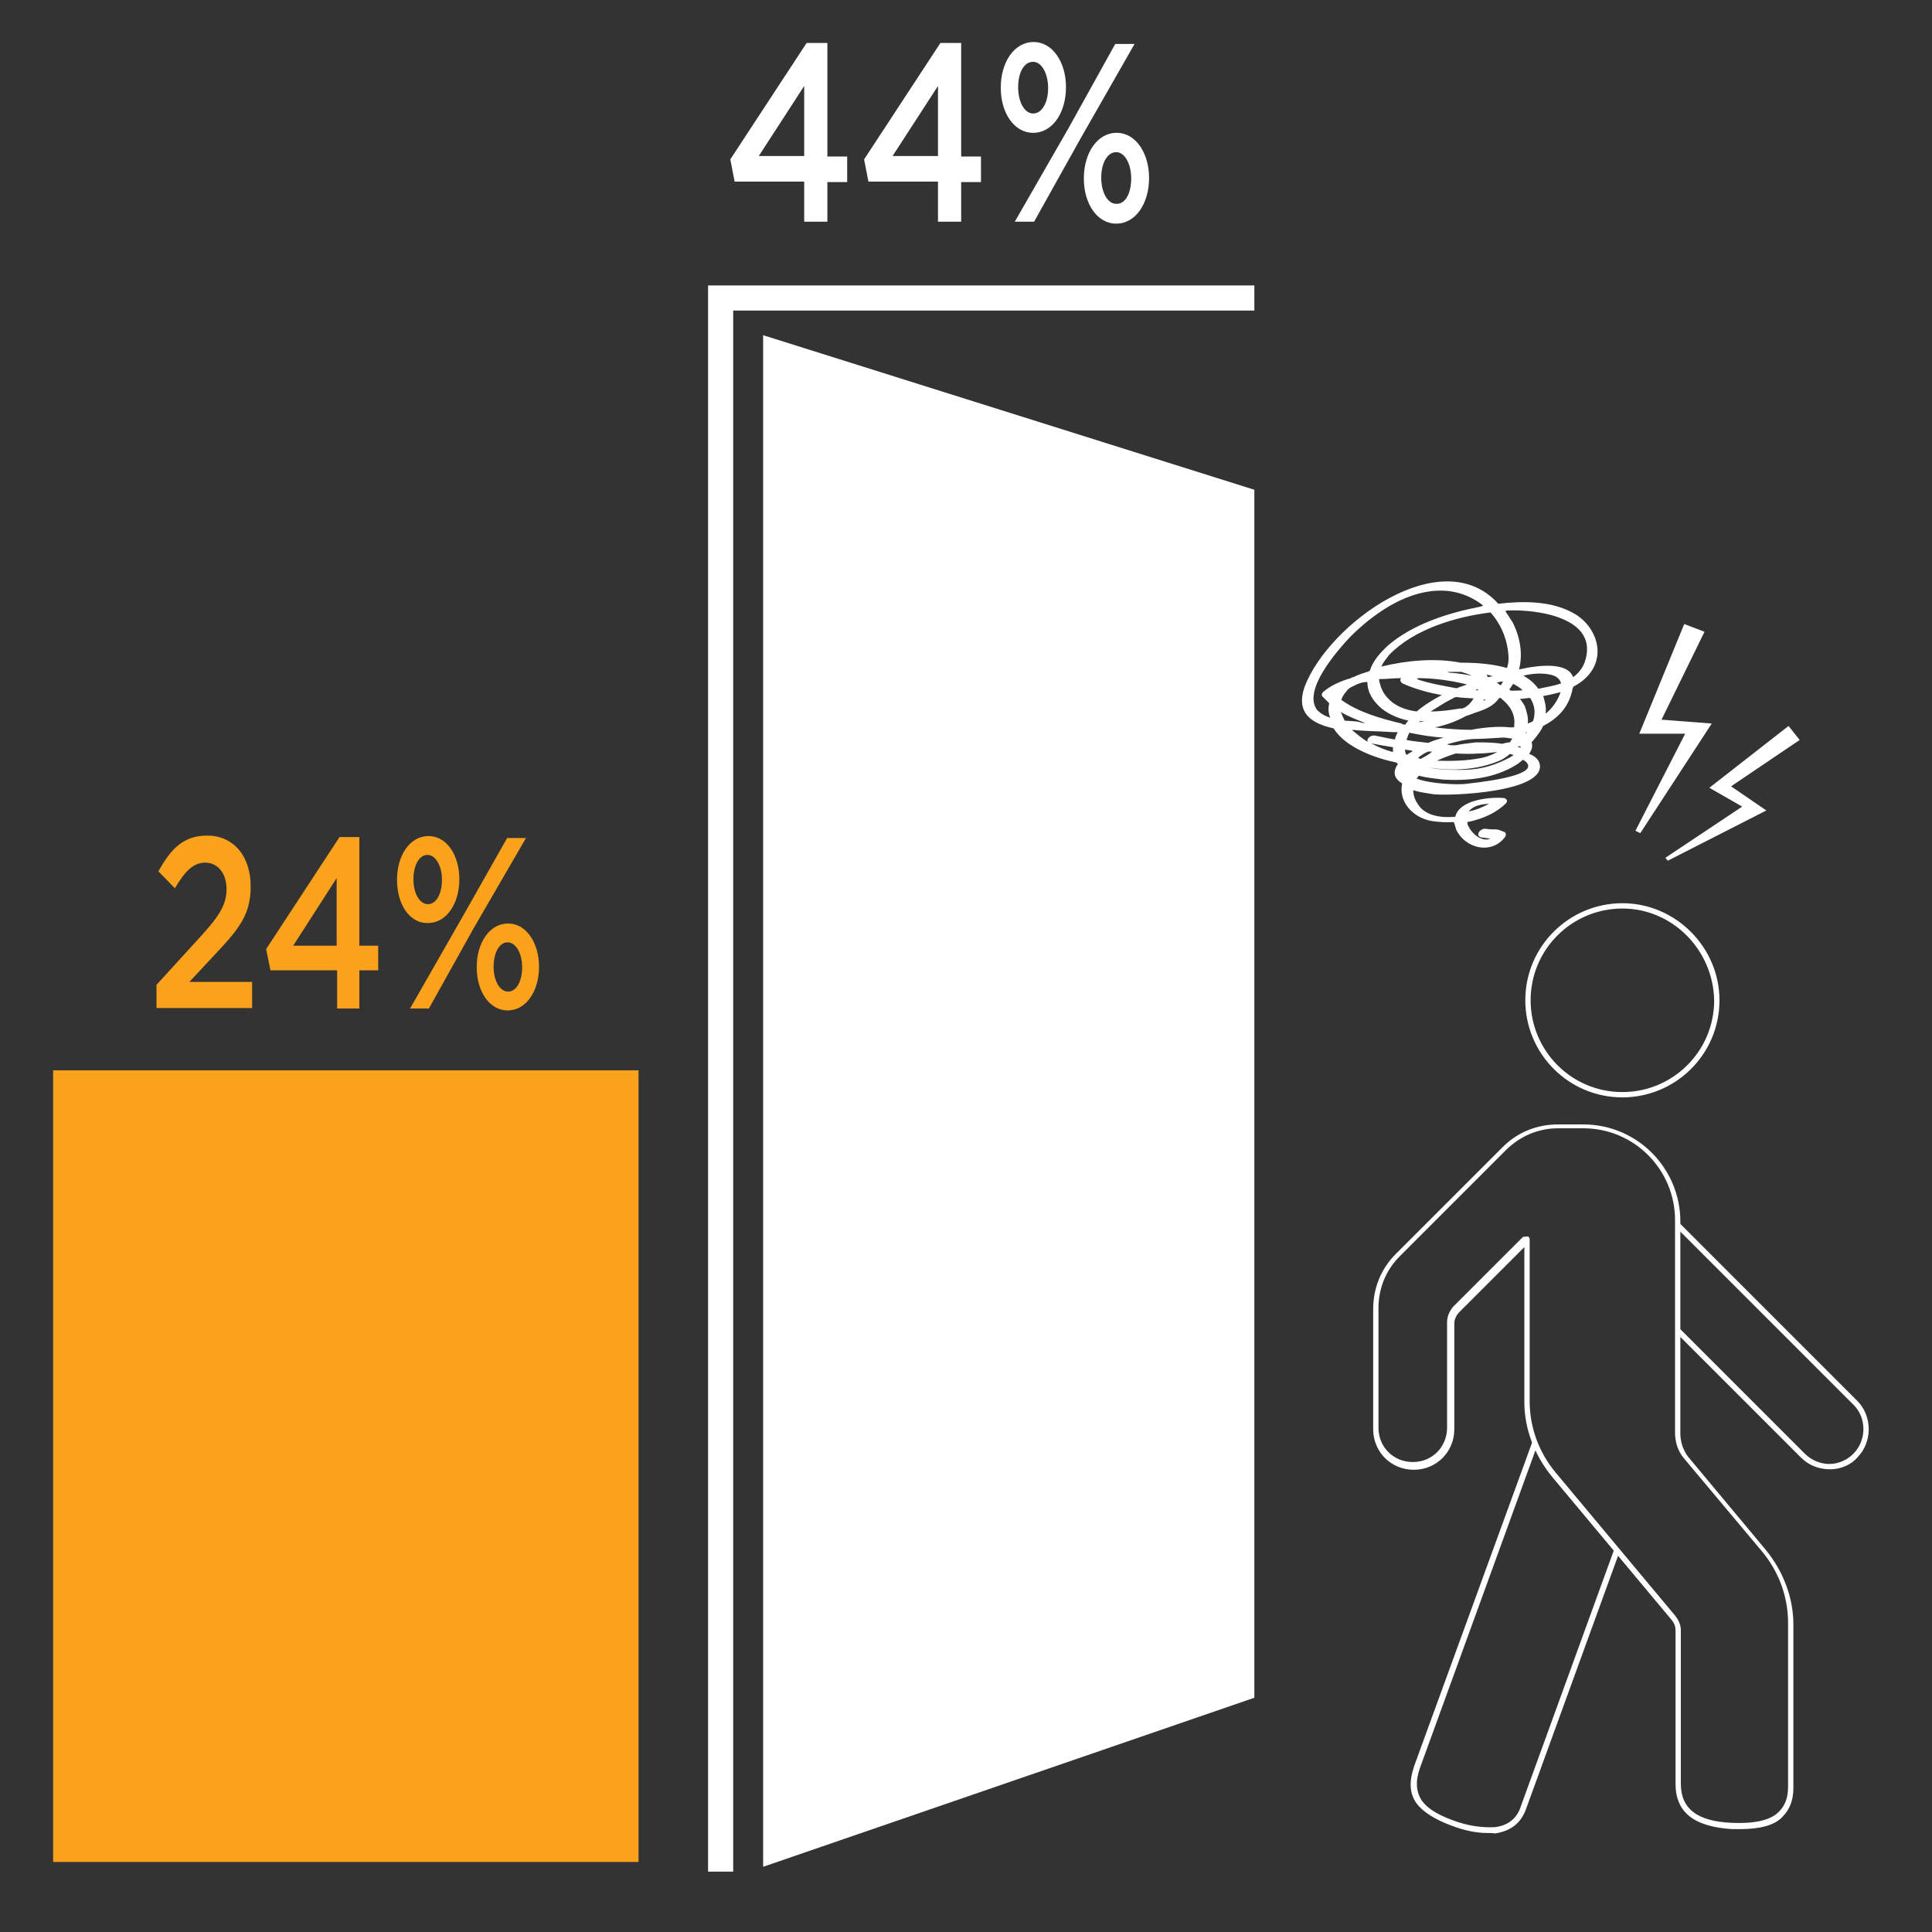 <?xml version="1.0" encoding="utf-8"?>
<!-- Generator: Adobe Illustrator 25.1.0, SVG Export Plug-In . SVG Version: 6.00 Build 0)  -->
<svg version="1.1" id="Layer_1" xmlns="http://www.w3.org/2000/svg" xmlns:xlink="http://www.w3.org/1999/xlink" x="0px" y="0px"
	 viewBox="0 0 400 400" style="enable-background:new 0 0 400 400;" xml:space="preserve">
<rect x="0" y="0" width="400" height="400" fill="#333333" stroke="none"/>
<style type="text/css">
	.st0{fill:#FFFFFF;}
	.st1{fill:#FAA21B;}
	.st2{enable-background:new    ;}
</style>
<polygon class="st0" points="259.7,351.5 158,386.5 158,69.4 259.7,101.4 "/>
<g>
	<g>
		<path class="st0" d="M319.5,150.3c2.9-1.5,5.2-3.7,6-7.3c0-0.3,0.2-0.5,0.2-0.8c1.5-0.8,2.8-1.8,3.7-3.1
			c3.1-4.4,0.5-10.1-3.9-12.3c-4.5-2.4-10.1-2.4-15.3-1.8c-11.7-13-35.2,4.2-40.1,17.2c-1.9,5.5,1.5,7.6,6,8.6
			c2.6,4.1,8.8,6.2,13.1,7.1c0,0.2,0.2,0.2,0.2,0.3c0,0.2-0.2,0.2-0.2,0.3c-1,1.8-0.2,2.9,1.1,3.7c-0.8,3.7,2.1,7.1,6.2,7.8
			c1.5,0.2,2.9,0.3,4.5,0.2c0.2,0.5,0.3,1,0.5,1.6c1.9,3.9,7.3,5.2,10.1,1.5c0.3-0.5,0.2-1-0.3-1.1c-1.8-0.8-1.5-0.3-3.7-0.6
			c-1.1-0.2-2.4,1.5-0.8,1.8c0.5,0,1.1,0.2,1.8,0.2c-1.6,0.8-3.7-0.8-4.5-2.4c-0.2-0.3-0.3-0.6-0.3-1c3.1-0.6,6-1.9,8-3.9
			c0.5-0.5,0-1.1-0.6-1.1c-3.2-0.2-9.1,0.5-9.9,3.9c-3.1,0.3-6.2-0.3-7.6-2.4c-0.8-1.1-1.1-2.1-1.1-3.1c1.5,0.5,2.9,0.6,3.9,0.8
			c3.1,0.5,24.2-0.3,22.2-6.5c-0.3-0.8-1.1-1.5-2.1-1.8c0.5-0.8,0.8-1.6,0.5-2.4C318.2,152.4,319,151.4,319.5,150.3z M308.3,166.4
			c-1.1,0.6-2.6,1.3-4.2,1.6C304.9,166.9,306.5,166.5,308.3,166.4z M315.9,151.8L315.9,151.8v-0.2h0.2
			C316.1,151.8,315.9,151.8,315.9,151.8z M278.4,149.2c-0.3-0.6-0.6-1.3-0.8-1.8c1.6,1,3.4,1.6,5,2.3c-0.3,0-0.6,0-1.1-0.2
			C280.8,149.3,279.7,149.3,278.4,149.2z M308.6,126.8c1.9,2.1,3.2,4.9,3.6,7.8c0.2,1.5,0.2,2.6-0.2,3.7c-2.8-0.8-6-1.1-9.3-1.1
			c-0.2,0-0.2,0-0.3,0c-5.2-1-11-0.5-16.4,0.8c0.3-0.8,1-1.6,1.6-2.4C292.7,130.3,301.3,127.7,308.6,126.8z M317.4,149.3
			c-0.3,0.2-0.6,0.3-1.1,0.5c0.2-1.1-0.2-2.4-0.6-3.6c-0.3-0.5-0.6-1-1-1.5c0.6,0,1.5-0.2,2.1-0.2
			C317.7,145.9,318,147.5,317.4,149.3z M312.7,150.6c-2.4-0.3-5.5,0-8.1,0.5c-2.4,0-5-0.2-7.5-0.5c2.4-0.5,4.5-1.3,6.5-2.4
			c0.8-0.2,1.6-0.6,2.3-0.8c1.8-0.6,3.4-1.3,4.5-2.9c0.2,0,0.2,0,0.3,0l0.2,0.2c1.6,1.3,2.9,3.1,2.6,5.5c0,0.2,0,0.3,0,0.3
			C313.5,150.6,313.1,150.6,312.7,150.6z M312.8,143c-0.2-0.2-0.3-0.2-0.3-0.3c0.3-0.3,0.5-0.8,0.8-1.1c0.6,0.3,1.5,0.8,1.9,1.3
			C314.4,143,313.6,143,312.8,143z M293.3,140.6c0.2,0,0.3-0.2,0.3-0.2c3.4,0,6.8,0.5,10.1,1.3c-0.6,0.3-1.5,0.5-2.1,0.8
			C298.9,142,295.9,141.5,293.3,140.6z M309.9,141.4c0.3-0.2,0.8-0.3,1.3-0.3c-0.2,0.3-0.3,0.5-0.5,0.8
			C310.4,141.7,310.2,141.5,309.9,141.4z M306,142.7v0.2c-0.2,0-0.3,0-0.5,0C305.7,142.7,305.8,142.7,306,142.7z M307.6,144.8
			c-0.2,0.2-0.3,0.2-0.5,0.3c0-0.2,0.2-0.2,0.2-0.3C307.5,144.8,307.6,144.8,307.6,144.8z M308.1,140.2c-0.2-0.2-0.2-0.3-0.3-0.5
			c0.3,0,0.8,0.2,1.3,0.3C308.6,140.1,308.4,140.1,308.1,140.2z M304.7,139.9c-1.5-0.3-2.9-0.5-4.2-0.6c-0.2,0-0.5,0-0.8-0.2
			c1,0,1.8,0,2.8,0C303.2,139.3,304.1,139.6,304.7,139.9z M290.1,140.4c-0.3,0.3-0.2,0.8,0.3,1.1c2.4,1.1,5.2,1.9,8.1,2.4
			c-1.5,0.8-3.4,1.9-5.2,3.4c-2.3-0.3-4.5-1.1-6-2.8c-1.1-1.1-1.6-2.6-1.8-3.9C287,140.6,288.6,140.4,290.1,140.4z M300.2,144.9
			c0.5-0.2,0.8-0.5,1.3-0.6c1.1,0.2,2.4,0.2,3.6,0.3c-0.5,0.8-1.1,1.5-1.9,1.9c-0.3,0.2-0.6,0.2-1,0.2c-1.8,0.3-3.9,0.6-6,0.6
			C297.7,146.4,299.2,145.4,300.2,144.9z M295.1,149.3c-0.5,0-0.8,0.2-1.3,0.2l0.2-0.2C294.3,149.3,294.8,149.3,295.1,149.3z
			 M315.4,139.9c1.9-0.5,3.9-0.6,5.7-0.2c1.3,0.3,1.9,1,2.1,1.8c-1.5,0.5-3.2,0.8-4.7,1.1C317.7,141.5,316.7,140.6,315.4,139.9z
			 M283.1,141.2L283.1,141.2c0,1.6,0.6,3.2,2.3,4.9c1.6,1.6,3.9,2.6,6.2,3.1c-0.2,0.2-0.5,0.5-0.6,0.8c-0.2,0-0.2,0-0.3,0
			s-0.3,0-0.5-0.2c-4.2-1-8.9-2.3-12.5-4.9c0.2-0.6,0.6-1.3,1.1-1.8c0.3-0.5,0.8-0.8,1.5-1.1C281.2,141.5,282.1,141.2,283.1,141.2z
			 M298.9,152.7c-1,0.3-2.1,0.6-3.2,1.1c-1.5-0.2-3.1-0.3-4.5-0.6c0.2-0.5,0.3-1,0.6-1.5C294.2,152.2,296.6,152.6,298.9,152.7z
			 M292.5,155.5c-0.5,0.3-0.8,0.5-1.3,0.8c-0.2-0.3-0.3-0.6-0.3-1.1C291.4,155.3,292,155.3,292.5,155.5z M306.3,156
			c1.1,0,2.4-0.2,3.7-0.3c-1.1,0.6-2.4,1.1-3.7,1.3c-2.6,0.5-5.7,0.6-8.8,0.5c1.3-0.6,2.6-1.1,3.9-1.5
			C303.1,156.1,304.7,156.1,306.3,156z M294.2,157.1c-0.2,0-0.3,0-0.6-0.2c0.6-0.5,1.3-1,2.1-1.3c0.3,0,0.5,0,0.8,0
			C295.8,156.3,295,156.6,294.2,157.1z M310.2,157.6c0.8-0.3,1.6-0.8,2.4-1.5c0.3,0,0.5,0.2,0.8,0.2c-1.1,0.8-2.4,1.3-3.1,1.6
			c-2.6,1.1-5.2,1.5-8,1.5c-1.8,0-4.2,0-6.5-0.5C300.6,159.7,305.8,159.4,310.2,157.6z M311,154c-1.8-0.3-3.6-0.3-5.5-0.3
			c-1.3,0.2-2.8,0.3-4.1,0.6c-0.2,0-0.3,0-0.5,0c-0.5,0-0.8,0-1.3-0.2c1.8-0.5,3.6-1,5.4-1.1c1.9,0,4.2-0.2,6.3-0.3
			c0.6,0,1.3,0.2,1.8,0.2c-0.2,0.3-0.3,0.5-0.5,0.8C312,153.7,311.5,153.9,311,154z M320.3,147.5c-0.2,0.2-0.2,0.2-0.3,0.2
			c0.2-1.3-0.2-2.6-0.5-3.6c1.3-0.2,2.4-0.5,3.6-0.8C322.6,144.9,321.4,146.6,320.3,147.5z M312,126.4c5.8-0.3,19.3,1.3,16.1,10.7
			c-0.5,1.3-1.3,2.3-2.4,3.1c-1.1-3.1-6.8-2.6-11.2-1.6c0.8-3.1,0.3-6.5-1.3-9.7c-0.5-0.8-1-1.6-1.5-2.3
			C311.7,126.6,311.8,126.4,312,126.4z M272.7,147c-3.1-4.1,4.2-12.3,6.8-15.1c4.7-4.7,11.2-9.3,18-9.6c3.6-0.2,7,1,9.6,3.1
			c-0.2,0-0.5,0.2-0.6,0.2c-6.7,1.3-14,3.6-19.2,8.1c-1.6,1.5-3.1,3.2-3.7,5.2c-0.2,0-0.3,0.2-0.5,0.2c-1,0.3-1.9,0.6-2.9,1.1
			c-0.2,0-0.3,0-0.5,0.2c-2.1,0.6-4.2,1.5-5.8,2.9c-0.2,0.2-0.3,0.6-0.2,0.8c0.5,0.5,1,1,1.5,1.5c-0.2,0.8-0.2,1.6,0,2.4
			c0,0.2,0.2,0.3,0.2,0.6C274.2,148.2,273.4,147.7,272.7,147z M280,151.1c1.6,0.2,3.2,0.2,4.5,0.3c1.6,0,3.2,0.2,4.9,0.2
			c-0.3,0.5-0.5,1-0.6,1.5c-1.3-0.2-2.6-0.5-4.1-0.8c-1-0.2-1.9,0.8-1.5,1.3c-1.1-0.6-2.1-1.5-3.1-2.3
			C280.2,151.3,280,151.3,280,151.1z M283.9,153.9L283.9,153.9c1.5,0.3,3.1,0.6,4.5,0.8v0.2c0,0.3,0,0.6,0,0.8
			C286.8,155.3,285.4,154.7,283.9,153.9z M303.4,162.3c-1.6,0.2-7.3,0-10.1-1.1c0.2-0.2,0.3-0.5,0.5-0.6c1.8,0.5,3.6,0.6,4.9,0.8
			c5.2,0.3,10.7-0.2,15.3-3.1c0.5-0.3,0.8-0.6,1.3-1c0.6,0.3,1.1,0.8,1.1,1.3C316.4,161,305,162.1,303.4,162.3z M314.8,154.5
			c0,0.2,0,0.3,0,0.3c-0.2,0-0.5-0.2-0.6-0.2l0,0C314.3,154.5,314.6,154.5,314.8,154.5L314.8,154.5z"/>
	</g>
	<g>
		<polygon class="st0" points="339.6,172.5 354.4,149.8 344,149 352.9,130.8 348.7,129.2 339.4,151.9 348.9,151.9 338.6,172 		"/>
	</g>
	<g>
		<polygon class="st0" points="360.7,167 344.8,177.6 345.3,178.2 365.7,167.8 358.4,162.8 372.6,153.2 370.3,150.3 353.9,163.1 		
			"/>
	</g>
	<g>
		<g>
			<path class="st0" d="M335.9,227.2c-11.2,0-20.1-9.1-20.1-20.1c0-11.2,9.1-20.1,20.1-20.1s20.1,9.1,20.1,20.1
				C356,218.3,346.9,227.2,335.9,227.2z M335.9,188.1c-10.4,0-19,8.4-19,19c0,10.4,8.4,19,19,19c10.4,0,19-8.4,19-19
				C354.7,196.7,346.3,188.1,335.9,188.1z"/>
		</g>
		<g>
			<path class="st0" d="M360.2,378.7c-0.5,0-1.1,0-1.6,0c-7.8-0.5-11.7-3.4-11.7-9.4v-31.8c0-0.8-0.3-1.5-0.8-2.1l-24.8-29.7
				c-3.6-4.4-5.7-9.9-5.7-15.4v-32.1l-13.5,13.5c-0.6,0.6-1,1.5-1,2.3v21.9c0,4.7-3.7,8.4-8.4,8.4s-8.4-3.7-8.4-8.4v-24.8
				c0-4.4,1.6-8.4,4.7-11.5l22.1-22.1c3.1-3.1,7.1-4.7,11.5-4.7h5.2c11.2,0,20.1,9.1,20.1,20.1v44c0,1.6,0.6,3.4,1.6,4.7l16.1,19.3
				l0,0c3.6,4.4,5.7,9.9,5.7,15.4v33.9c0,2.6-0.8,4.5-2.3,6C367.4,377.9,364.4,378.7,360.2,378.7z M316.2,256h0.2
				c0.2,0.2,0.3,0.3,0.3,0.5v33.6c0,5.4,1.9,10.6,5.4,14.8l24.8,29.7c0.6,0.8,1.1,1.8,1.1,2.9v31.8c0,5.2,3.4,7.8,10.6,8.1
				c4.5,0.2,8-0.5,9.7-2.3c1.3-1.3,1.9-2.9,1.9-5.2V336c0-5.4-1.9-10.6-5.4-14.8l-16.1-19.2c-1.3-1.5-1.9-3.4-1.9-5.4v-44
				c0-10.4-8.4-19-19-19h-5.2c-4.1,0-7.8,1.6-10.7,4.4l-22.1,22.1c-2.9,2.9-4.4,6.7-4.4,10.7v24.8c0,4.1,3.2,7.1,7.1,7.1
				c4.1,0,7.1-3.2,7.1-7.1v-21.9c0-1.1,0.5-2.3,1.3-3.2l14.4-14.4C315.9,256,316.1,256,316.2,256z"/>
		</g>
		<g>
			<path class="st0" d="M378.9,304.2c-2.3,0-4.4-0.8-6-2.4l-25.8-25.8l0.8-0.8l25.8,25.8c1.3,1.3,3.2,2.1,5,2.1c1.9,0,3.7-0.8,5-2.1
				c2.8-2.8,2.8-7.5,0-10.2l-36.8-36.8l0.8-0.8l36.8,36.8c3.2,3.2,3.2,8.6,0,11.8C383.3,303.2,381.2,304.2,378.9,304.2z"/>
		</g>
		<g>
			<path class="st0" d="M307.9,379.5c-2.3,0-4.7-0.5-7.6-1.6c-3.4-1.3-5.7-2.8-7-4.5c-1.5-2.1-1.6-4.5-0.5-7.8l24.5-67.2l1.1,0.5
				L294,366c-1,2.8-0.8,4.9,0.3,6.7c1.1,1.6,3.1,2.9,6.3,4.1c3.4,1.3,6.3,1.6,8.8,1.5c2.8-0.3,4.7-1.8,5.5-4.4l19.3-53.1l1.1,0.5
				l-19.3,53.1c-1.1,3.1-3.2,4.7-6.5,5.2C309.1,379.5,308.4,379.5,307.9,379.5z"/>
		</g>
	</g>
</g>
<rect x="11" y="221.6" class="st1" width="121.2" height="163.9"/>
<g class="st2">
	<path class="st1" d="M32.4,203.9l9.4-10.3c3.7-4.1,5.1-6.4,5.1-9.5c0-3.4-1.9-5.5-4.4-5.5s-4.2,1.8-6.3,5.3l-3.4-3.5
		c2.6-4.7,5.2-7.4,10.1-7.4c5.4,0,9,4.2,9,10.5v0.1c0,5.6-2.3,8.6-7.1,13.7l-5.6,6h13v5.4H32.4V203.9z"/>
	<path class="st1" d="M69.7,200.9H56l-0.9-4.4l15.2-23.2h4.1v22.5h3.9v5.1h-3.9v7.9h-4.6V200.9z M69.7,195.8v-14l-9,14H69.7z"/>
	<path class="st1" d="M82.2,182.2v-0.1c0-4.9,2.6-9,6.5-9s6.4,4.1,6.4,8.9v0.1c0,4.9-2.6,9-6.5,9C84.7,191.2,82.2,187.1,82.2,182.2z
		 M105,173.5h3.9L98,192.3l-9.2,16.5h-3.9l10.7-18.7L105,173.5z M85.6,182v0.1c0,2.9,1.3,5.1,3,5.1c1.8,0,2.9-2.3,2.9-5v-0.1
		c0-2.8-1.3-5.1-3-5.1C86.7,177,85.6,179.3,85.6,182z M98.7,200.3v-0.1c0-4.9,2.6-9,6.5-9c3.8,0,6.4,4.1,6.4,8.9v0.1
		c0,4.9-2.6,9-6.5,9C101.3,209.2,98.7,205.2,98.7,200.3z M108.1,200.3v-0.1c0-2.8-1.3-5.1-3-5.1c-1.8,0-2.9,2.3-2.9,5v0.1
		c0,2.9,1.3,5.1,3,5.1C107,205.3,108.1,203,108.1,200.3z"/>
</g>
<g>
	<path class="st0" d="M166.5,37.6h-14.4l-0.9-4.6L167,8.9h4.3v23.5h4.1v5.3h-4.1v8.2h-4.8V37.6z M166.5,32.3V17.8l-9.4,14.5H166.5z"
		/>
	<path class="st0" d="M194.2,37.6h-14.4l-0.9-4.6l15.8-24.1h4.3v23.5h4.1v5.3H199v8.2h-4.8V37.6z M194.2,32.3V17.8l-9.4,14.5H194.2z
		"/>
	<path class="st0" d="M207.2,18.2v-0.1c0-5.1,2.7-9.4,6.8-9.4c4,0,6.7,4.3,6.7,9.3v0.1c0,5.1-2.7,9.4-6.8,9.4
		C209.9,27.5,207.2,23.3,207.2,18.2z M230.9,9.1h4l-11.2,19.6l-9.6,17.2h-4l11.2-19.5L230.9,9.1z M210.8,18v0.1c0,3,1.3,5.4,3.1,5.4
		c1.9,0,3.1-2.4,3.1-5.2v-0.1c0-2.9-1.3-5.4-3.1-5.4C211.9,12.8,210.8,15.2,210.8,18z M224.4,37v-0.1c0-5.1,2.7-9.4,6.8-9.4
		c4,0,6.7,4.3,6.7,9.3v0.1c0,5.1-2.7,9.4-6.8,9.4C227.1,46.3,224.4,42.1,224.4,37z M234.2,37v-0.1c0-2.9-1.3-5.4-3.1-5.4
		c-1.9,0-3.1,2.4-3.1,5.2v0.1c0,3,1.3,5.4,3.1,5.4C233.1,42.3,234.2,39.8,234.2,37z"/>
</g>
<g>
	<polygon class="st0" points="151.8,387.5 146.6,387.5 146.6,59.1 259.7,59.1 259.7,64.3 151.8,64.3 	"/>
</g>
</svg>
